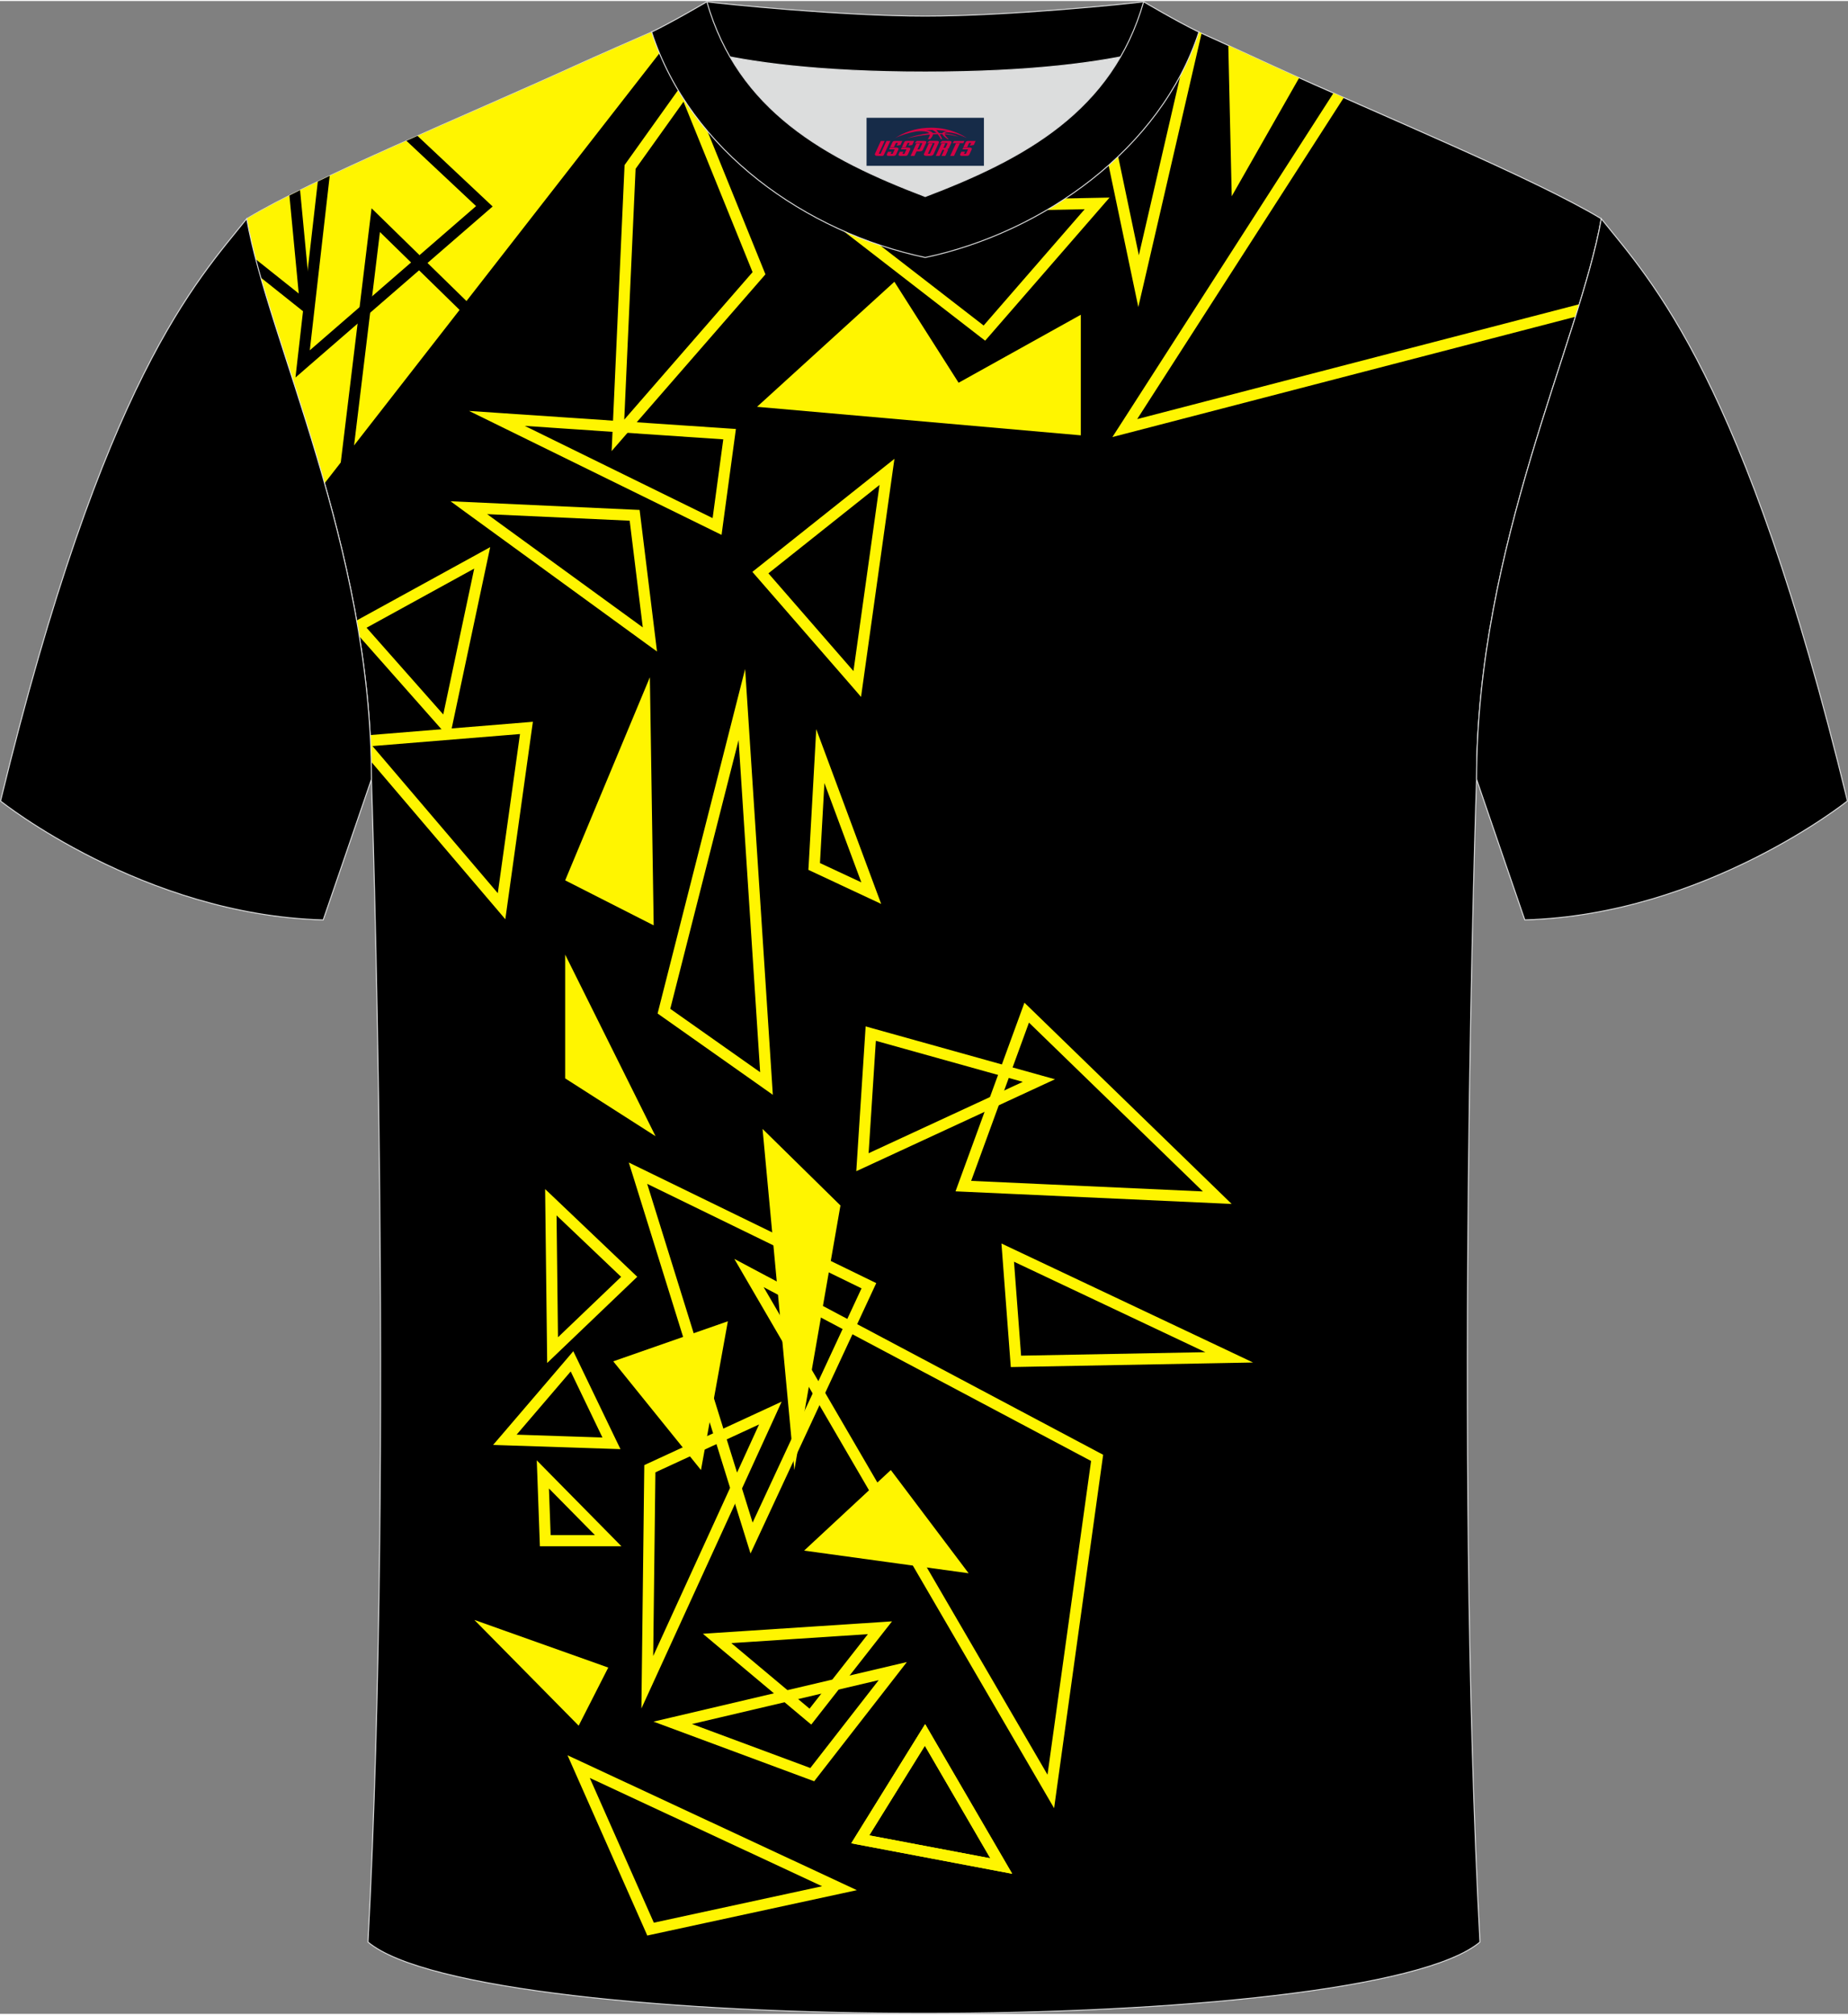 <?xml version="1.0" encoding="utf-8"?>
<!-- Generator: Adobe Illustrator 24.0.1, SVG Export Plug-In . SVG Version: 6.00 Build 0)  -->
<svg xmlns="http://www.w3.org/2000/svg" xmlns:xlink="http://www.w3.org/1999/xlink" version="1.1" id="图层_1" x="0px" y="0px" width="378px" height="412px" viewBox="0 0 377.89 411.46" enable-background="new 0 0 377.89 411.46" xml:space="preserve">
<rect x="0" y="0" width="377.89" height="411.46" fill="#808080" stroke="none"/>
<g>
	<path fill-rule="evenodd" clip-rule="evenodd" stroke="#DCDDDD" stroke-width="0.2" stroke-miterlimit="22.926" d="M75.25,396.78   c5.36-101,0.7-237.68,0.7-237.68c0-47.62-21.24-89.93-25.5-114.6c13.63-8.23,45.28-21.25,67.14-31.23   c5.55-2.52,11.68-5.18,15.66-6.93c17.52-0.32,25.34,1.25,55.54,1.25h0.31c30.2,0,38.53-1.57,56.04-1.25   c3.98,1.76,9.6,4.41,15.15,6.93c21.87,9.98,53.51,23,67.14,31.23c-4.27,24.67-25.5,66.98-25.5,114.6c0,0-4.66,136.67,0.7,237.68   C279.57,416.22,98.32,416.22,75.25,396.78z"/>
	<g>
		<path fill-rule="evenodd" clip-rule="evenodd" fill="#FFF500" d="M120.6,363.23l13.1,29.59l34.41-7.45L120.6,363.23L120.6,363.23z     M131.99,394.6l-14.71-33.22l-1.23-2.78l2.76,1.28l53.34,24.86l3.07,1.43l-3.32,0.72l-38.63,8.36l-0.91,0.2L131.99,394.6z"/>
		<path fill-rule="evenodd" clip-rule="evenodd" fill="#FFF500" d="M141.5,352.21l24.2,8.99l13.98-17.96L141.5,352.21L141.5,352.21z     M165.7,363.62l-28.53-10.59l-3.54-1.31l3.67-0.86l45-10.58l3.14-0.74l-1.98,2.55L167,363.25l-0.51,0.66L165.7,363.62z"/>
		<path fill-rule="evenodd" clip-rule="evenodd" fill="#FFF500" d="M149.55,335.67l15.99,13.4l11.93-15.23L149.55,335.67    L149.55,335.67z M164.98,351.57l-19.07-15.98l-2.18-1.83l2.84-0.19l33.3-2.18l2.54-0.17l-1.57,2l-14.22,18.17l-0.73,0.93    L164.98,351.57z"/>
		<path fill-rule="evenodd" clip-rule="evenodd" fill="#FFF500" d="M177.75,374.97l24.76,4.69l-13.39-23.01L177.75,374.97    L177.75,374.97z M204.54,382.36l-28.84-5.46l-1.63-0.31l0.87-1.41l13.24-21.34l1-1.61l0.95,1.64l15.6,26.8l1.25,2.15    L204.54,382.36z"/>
		<path fill-rule="evenodd" clip-rule="evenodd" fill="#FFF500" d="M177.75,374.97l24.76,4.69l-13.39-23.01L177.75,374.97    L177.75,374.97z M204.54,382.36l-28.84-5.46l-1.63-0.31l0.87-1.41l13.24-21.34l1-1.61l0.95,1.64l15.6,26.8l1.25,2.15    L204.54,382.36z"/>
		<path fill-rule="evenodd" clip-rule="evenodd" fill="#FFF500" d="M156.15,262.9l58.05,99.67l8.91-64.13L156.15,262.9L156.15,262.9    z M213.89,366.57l-61.72-105.98l-2.01-3.46l3.53,1.88l71.19,37.79l0.7,0.37l-0.11,0.79L216,366.15l-0.45,3.27L213.89,366.57z"/>
		<path fill-rule="evenodd" clip-rule="evenodd" fill="#FFF500" d="M207.35,257.71l1.45,19.2l37.68-0.71L207.35,257.71    L207.35,257.71z M206.61,278.16l-1.68-22.23l-0.15-1.95l1.77,0.84l45.29,21.41l4.39,2.08l-4.86,0.09l-43.61,0.82l-1.07,0.02    L206.61,278.16z"/>
		<path fill-rule="evenodd" clip-rule="evenodd" fill="#FFF500" d="M198.59,241.18l47.38,2.16l-35.56-34.51L198.59,241.18    L198.59,241.18z M248.87,245.76l-51.93-2.37l-1.55-0.07l0.53-1.45l12.96-35.46l0.6-1.65l1.26,1.22l38.97,37.83l2.15,2.09    L248.87,245.76z"/>
		<path fill-rule="evenodd" clip-rule="evenodd" fill="#FFF500" d="M179.1,212.55l-1.48,22.98l31.53-14.59L179.1,212.55    L179.1,212.55z M175.22,237.29l1.7-26.29l0.09-1.4l1.35,0.38l34.39,9.6l2.98,0.83l-2.81,1.3l-36.08,16.69l-1.74,0.8L175.22,237.29    z"/>
		<path fill-rule="evenodd" clip-rule="evenodd" fill="#FFF500" d="M130.96,238.59l47.21,23l1.01,0.49l-0.47,1.01l-23.99,51.58    l-1.25,2.68l-0.88-2.82l-23.22-74.58l-0.79-2.52L130.96,238.59L130.96,238.59z M176.17,263.15l-43.83-21.36l21.56,69.24    L176.17,263.15z"/>
		<path fill-rule="evenodd" clip-rule="evenodd" fill="#FFF500" d="M102.37,293.37l13.73-16.04l1.13-1.33l0.76,1.57l8.07,16.76    l0.82,1.69l-1.88-0.06l-21.8-0.72l-2.37-0.08L102.37,293.37L102.37,293.37z M116.7,280.14l-11.06,12.92l17.55,0.58L116.7,280.14z"/>
		<path fill-rule="evenodd" clip-rule="evenodd" fill="#FFF500" d="M112.6,313.59h9.05l-9.4-9.53L112.6,313.59L112.6,313.59z     M124.38,315.88H111.5h-1.1l-0.04-1.1l-0.49-13.55l-0.11-2.92l2.05,2.08l13.36,13.55l1.91,1.94L124.38,315.88L124.38,315.88z"/>
		<path fill-rule="evenodd" clip-rule="evenodd" fill="#FFF500" d="M133.57,338.31l21.65-47.34l-21.2,9.79L133.57,338.31    L133.57,338.31z M158.57,289.11l-25.17,55.03l-2.24,4.89l0.06-5.38l0.52-43.65l0.01-0.72l0.65-0.3l24.65-11.38l2.79-1.29    L158.57,289.11z"/>
		<path fill-rule="evenodd" clip-rule="evenodd" fill="#FFF500" d="M137.06,206.01l18.38,12.96l-4.41-67.9L137.06,206.01    L137.06,206.01z M156.08,222.21l-20.97-14.79l-0.64-0.45l0.19-0.76l15.93-62.68l1.78-6.99l0.47,7.2l5.04,77.47l0.15,2.38    L156.08,222.21z"/>
		<path fill-rule="evenodd" clip-rule="evenodd" fill="#FFF500" d="M168.58,159.86l-0.91,16.35l8.46,3.95L168.58,159.86    L168.58,159.86z M165.35,176.86l1.26-22.57l0.3-5.45l1.9,5.11l10.41,28.02l0.97,2.6l-2.52-1.18L166,177.93l-0.7-0.33    L165.35,176.86z"/>
		<path fill-rule="evenodd" clip-rule="evenodd" fill="#FFF500" d="M157.13,116.99l17.39,19.98l5.33-38.05L157.13,116.99    L157.13,116.99z M174.44,140.36l-19.81-22.77l-0.78-0.9l0.93-0.74l25.89-20.59l2.23-1.78l-0.4,2.83l-6.08,43.36l-0.35,2.48    L174.44,140.36z"/>
		<path fill-rule="evenodd" clip-rule="evenodd" fill="#FFF500" d="M171.69,43.54l29.45,22.79l20.66-23.77L171.69,43.54    L171.69,43.54z M200.6,68.78l-32.86-25.42l-2.55-1.98l3.23-0.06l55.91-1.09l2.56-0.05l-1.68,1.93l-23.05,26.51l-0.71,0.81    L200.6,68.78z"/>
		<path fill-rule="evenodd" clip-rule="evenodd" fill="#FFF500" d="M107.31,86.85l38.41,18.85l2.18-16.1L107.31,86.85L107.31,86.85z     M146.14,108.44l-45.03-22.1l-5.2-2.55l5.77,0.39l47.58,3.22l1.22,0.08l-0.16,1.21l-2.56,18.87l-0.21,1.57L146.14,108.44z"/>
		<path fill-rule="evenodd" clip-rule="evenodd" fill="#FFF500" d="M125.22,88.74l2.48-54.87l0.02-0.34l0.19-0.27l11.2-15.68    l1.21-1.69l0.78,1.92l15.16,37.41l0.26,0.65l-0.46,0.53l-28.85,33.14L125.07,92L125.22,88.74L125.22,88.74z M129.97,34.3    l-2.32,51.27l26.24-30.15l-14.12-34.84L129.97,34.3z"/>
		<path fill-rule="evenodd" clip-rule="evenodd" fill="#FFF500" d="M99.61,104.89l31.83,23.15l-2.68-21.81L99.61,104.89    L99.61,104.89z M132.22,131.43L95.2,104.5l-3.07-2.24l3.79,0.17l33.9,1.56l0.97,0.04l0.12,0.96l3.12,25.37l0.32,2.61    L132.22,131.43z"/>
		<path fill-rule="evenodd" clip-rule="evenodd" fill="#FFF500" d="M90.64,145.84l6.33-29.82l-22.01,12.09L90.64,145.84    L90.64,145.84z M73.49,129.89c-0.18-1.09-0.36-2.18-0.55-3.27l25.12-13.79l2.18-1.2l-0.52,2.43l-7.32,34.46l-0.47,2.21l-1.5-1.69    L73.49,129.89z"/>
		<path fill-rule="evenodd" clip-rule="evenodd" fill="#FFF500" d="M75.7,150.05l31.86-2.6l1.41-0.12l-0.2,1.41l-5.09,36.45    l-0.35,2.51l-1.64-1.93L75.9,155.5C75.87,153.68,75.8,151.86,75.7,150.05L75.7,150.05z M106.33,149.84l-30.16,2.46l25.62,30.07    L106.33,149.84z"/>
		<path fill-rule="evenodd" clip-rule="evenodd" fill="#FFF500" d="M114.1,273.15l12.91-12.35l-13.2-12.56L114.1,273.15    L114.1,273.15z M129.44,261.62l-15.66,14.98l-1.89,1.81l-0.03-2.62l-0.36-30.23l-0.03-2.7l1.96,1.86l16.02,15.25l0.86,0.82    L129.44,261.62z"/>
		<path fill-rule="evenodd" clip-rule="evenodd" fill="#FFF500" d="M231.71,57.5l-9.87-47.08l-0.25-1.18l1.2-0.18l18.76-2.76    c1.16,0,2.35,0.02,3.59,0.04l0.57,0.25l-0.16,0.69l-11.61,50.24l-1.17,5.04L231.71,57.5L231.71,57.5z M224.32,11.14l8.56,40.83    L242.95,8.4L224.32,11.14z"/>
		<path fill-rule="evenodd" clip-rule="evenodd" fill="#FFF500" d="M232.54,85.46l90.4-23.48c-0.26,0.84-0.52,1.7-0.79,2.56    L230.29,88.4l-2.82,0.73l1.58-2.45l43.63-67.87l2.11,0.93L232.54,85.46z"/>
		<polygon fill-rule="evenodd" clip-rule="evenodd" fill="#FFF500" points="155.93,230.56 171.86,246.21 162.43,300.29   "/>
		<polygon fill-rule="evenodd" clip-rule="evenodd" fill="#FFF500" points="115.57,220.23 134.05,232.05 115.57,194.93   "/>
		<polygon fill-rule="evenodd" clip-rule="evenodd" fill="#FFF500" points="115.57,179.75 133.67,188.95 132.89,138.23   "/>
		<polygon fill-rule="evenodd" clip-rule="evenodd" fill="#FFF500" points="125.4,278.07 143.34,300.29 148.84,269.88   "/>
		<polygon fill-rule="evenodd" clip-rule="evenodd" fill="#FFF500" points="164.43,316.76 198.07,321.39 182.16,300.29   "/>
		<polygon fill-rule="evenodd" clip-rule="evenodd" fill="#FFF500" points="97,330.93 118.33,352.55 124.38,340.67   "/>
		<polygon fill-rule="evenodd" clip-rule="evenodd" fill="#FFF500" points="154.8,82.95 221.01,88.78 221.01,64.13 196.02,78.03     182.89,57.39   "/>
		<path fill-rule="evenodd" clip-rule="evenodd" fill="#FFF500" d="M251.87,39.91l13.79-24.21c-1.84-0.83-3.64-1.63-5.37-2.43    c-3.12-1.42-6.26-2.87-9.12-4.19L251.87,39.91z"/>
		<path fill-rule="evenodd" clip-rule="evenodd" fill="#FFF500" d="M66.37,98.58L138.26,6.3c-1.59,0-3.25,0.01-5,0.04    c-3.98,1.75-10.11,4.41-15.66,6.93c-21.86,9.98-53.51,23-67.14,31.23C52.77,57.95,60.14,76.64,66.37,98.58z"/>
		<path fill-rule="evenodd" clip-rule="evenodd" d="M63.35,71.4l34-29.48L83.11,28.57l2.26-1l14.45,13.57l0.92,0.86l-0.96,0.83    L62.63,75.04l-2.21,1.92l0.33-2.91l4.24-37.16c0.8-0.38,1.6-0.77,2.43-1.16L63.35,71.4z"/>
		<path fill-rule="evenodd" clip-rule="evenodd" d="M77.69,47.22L72.02,94l31.41-21.62L77.69,47.22L77.69,47.22z M69.45,96.24    l6.25-51.58l0.28-2.29l1.65,1.61l28.39,27.74l0.99,0.97l-1.14,0.78L71.23,97.31l-2.08,1.43L69.45,96.24z"/>
		<path fill-rule="evenodd" clip-rule="evenodd" d="M52.3,52.79l8.79,7l-1.91-20.04c0.71-0.36,1.44-0.72,2.18-1.09l2.25,23.59    l0.25,2.67l-2.1-1.67l-8.45-6.73C52.96,55.24,52.62,54,52.3,52.79z"/>
	</g>
	<path fill-rule="evenodd" clip-rule="evenodd" stroke="#DCDDDD" stroke-width="0.2" stroke-miterlimit="22.926" d="M327.44,44.5   c10.2,12.75,29.25,32.3,50.34,119.02c0,0-29.08,23.29-65.98,24.31c0,0-7.14-20.75-9.86-28.74   C301.94,111.49,323.17,69.17,327.44,44.5z"/>
	<path fill-rule="evenodd" clip-rule="evenodd" fill="#DCDDDD" d="M149.28,11.42c8.45,14.62,23.39,22.27,39.92,28.55   c16.55-6.29,31.48-13.92,39.92-28.56c-8.65,1.66-21.45,3.09-39.92,3.09C170.73,14.51,157.93,13.08,149.28,11.42z"/>
	<path fill-rule="evenodd" clip-rule="evenodd" stroke="#DCDDDD" stroke-width="0.2" stroke-miterlimit="22.926" d="M189.2,3.08   c-17.28,0-41.78-2.53-44.66-2.93c0,0-5.53,4.46-11.29,6.19c0,0,11.78,8.17,55.95,8.17s55.95-8.17,55.95-8.17   c-5.76-1.72-11.29-6.19-11.29-6.19C230.97,0.55,206.48,3.08,189.2,3.08z"/>
	<path fill-rule="evenodd" clip-rule="evenodd" stroke="#DCDDDD" stroke-width="0.2" stroke-miterlimit="22.926" d="M189.2,52.43   c23.96-5.08,48.15-22.11,55.95-46.09c-4.43-2.13-11.29-6.19-11.29-6.19c-6.4,22.33-24.3,32.08-44.66,39.82   c-20.33-7.73-38.27-17.52-44.66-39.82c0,0-6.86,4.05-11.29,6.19C141.16,30.69,164.85,47.27,189.2,52.43z"/>
	
	<path fill-rule="evenodd" clip-rule="evenodd" stroke="#DCDDDD" stroke-width="0.2" stroke-miterlimit="22.926" d="M50.45,44.5   C40.25,57.26,21.2,76.81,0.11,163.53c0,0,29.08,23.29,65.98,24.31c0,0,7.14-20.75,9.86-28.74C75.95,111.49,54.72,69.17,50.45,44.5z   "/>
</g>
<g id="tag_logo">
	<rect y="23.87" fill="#162B48" width="24" height="9.818" x="177.2"/>
	<g>
		<path fill="#D30044" d="M193.16,27.06l0.005-0.011c0.131-0.311,1.085-0.262,2.351,0.071c0.715,0.24,1.44,0.54,2.193,0.9    c-0.218-0.147-0.447-0.289-0.682-0.42l0.011,0.005l-0.011-0.005c-1.478-0.845-3.218-1.418-5.1-1.62    c-1.282-0.115-1.658-0.082-2.411-0.055c-2.449,0.142-4.68,0.905-6.458,2.095c1.26-0.638,2.722-1.075,4.195-1.336    c1.467-0.18,2.476-0.033,2.771,0.344c-1.691,0.175-3.469,0.633-4.555,1.075c1.156-0.338,2.967-0.665,4.647-0.813    c0.016,0.251-0.115,0.567-0.415,0.96h0.475c0.376-0.382,0.584-0.725,0.595-1.004c0.333-0.022,0.66-0.033,0.971-0.033    C191.99,27.5,192.2,27.85,192.4,28.24h0.262c-0.125-0.344-0.295-0.687-0.518-1.036c0.207,0,0.393,0.005,0.567,0.011    c0.104,0.267,0.496,0.66,1.058,1.025h0.245c-0.442-0.365-0.753-0.753-0.835-1.004c1.047,0.065,1.696,0.224,2.885,0.513    C194.98,27.32,194.24,27.15,193.16,27.06z M190.72,26.97c-0.164-0.295-0.655-0.485-1.402-0.551    c0.464-0.033,0.922-0.055,1.364-0.055c0.311,0.147,0.589,0.344,0.84,0.589C191.26,26.95,190.99,26.96,190.72,26.97z M192.7,27.02c-0.224-0.016-0.458-0.027-0.715-0.044c-0.147-0.202-0.311-0.398-0.502-0.6c0.082,0,0.164,0.005,0.24,0.011    c0.72,0.033,1.429,0.125,2.138,0.273C193.19,26.62,192.81,26.78,192.7,27.02z"/>
		<path fill="#D30044" d="M180.12,28.6L178.95,31.15C178.77,31.52,179.04,31.66,179.52,31.66l0.873,0.005    c0.115,0,0.251-0.049,0.327-0.175l1.342-2.891H181.28L180.06,31.23H179.89c-0.147,0-0.185-0.033-0.147-0.125l1.156-2.504H180.12L180.12,28.6z M181.98,29.95h1.271c0.36,0,0.584,0.125,0.442,0.425L183.22,31.41C183.12,31.63,182.85,31.66,182.62,31.66H181.7c-0.267,0-0.442-0.136-0.349-0.333l0.235-0.513h0.742L182.15,31.19C182.13,31.24,182.17,31.25,182.23,31.25h0.18    c0.082,0,0.125-0.016,0.147-0.071l0.376-0.813c0.011-0.022,0.011-0.044-0.055-0.044H181.81L181.98,29.95L181.98,29.95z M182.8,29.88h-0.78l0.475-1.025c0.098-0.218,0.338-0.256,0.578-0.256H184.52L184.13,29.44L183.35,29.56l0.262-0.562H183.32c-0.082,0-0.12,0.016-0.147,0.071L182.8,29.88L182.8,29.88z M184.39,29.95L184.22,30.32h1.069c0.06,0,0.06,0.016,0.049,0.044    L184.96,31.18C184.94,31.23,184.9,31.25,184.82,31.25H184.64c-0.055,0-0.104-0.011-0.082-0.06l0.175-0.376H183.99L183.76,31.33C183.66,31.52,183.84,31.66,184.11,31.66h0.916c0.24,0,0.502-0.033,0.605-0.251l0.475-1.031c0.142-0.3-0.082-0.425-0.442-0.425H184.39L184.39,29.95z M185.2,29.88l0.371-0.818c0.022-0.055,0.06-0.071,0.147-0.071h0.295L185.75,29.55l0.791-0.115l0.387-0.845H185.48c-0.24,0-0.48,0.038-0.578,0.256L184.43,29.88L185.2,29.88L185.2,29.88z M187.6,30.34h0.278c0.087,0,0.153-0.022,0.202-0.115    l0.496-1.075c0.033-0.076-0.011-0.12-0.125-0.12H187.05l0.431-0.431h1.522c0.355,0,0.485,0.153,0.393,0.355l-0.676,1.445    c-0.06,0.125-0.175,0.333-0.644,0.327l-0.649-0.005L186.99,31.66H186.21l1.178-2.558h0.785L187.6,30.34L187.6,30.34z     M190.19,31.15c-0.022,0.049-0.06,0.076-0.142,0.076h-0.191c-0.082,0-0.109-0.027-0.082-0.076l0.944-2.051h-0.785l-0.987,2.138    c-0.125,0.273,0.115,0.415,0.453,0.415h0.72c0.327,0,0.649-0.071,0.769-0.322l1.085-2.384c0.093-0.202-0.06-0.355-0.415-0.355    h-1.533l-0.431,0.431h1.38c0.115,0,0.164,0.033,0.131,0.104L190.19,31.15L190.19,31.15z M192.91,30.02h0.278    c0.087,0,0.158-0.022,0.202-0.115l0.344-0.753c0.033-0.076-0.011-0.12-0.125-0.12h-1.402l0.425-0.431h1.527    c0.355,0,0.485,0.153,0.393,0.355l-0.529,1.124c-0.044,0.093-0.147,0.18-0.393,0.18c0.224,0.011,0.256,0.158,0.175,0.327    l-0.496,1.075h-0.785l0.54-1.167c0.022-0.055-0.005-0.087-0.104-0.087h-0.235L192.14,31.66h-0.785l1.178-2.558h0.785L192.91,30.02L192.91,30.02z M195.48,29.11L194.3,31.66h0.785l1.184-2.558H195.48L195.48,29.11z M196.99,29.04l0.202-0.431h-2.1l-0.295,0.431    H196.99L196.99,29.04z M196.97,29.95h1.271c0.36,0,0.584,0.125,0.442,0.425l-0.475,1.031c-0.104,0.218-0.371,0.251-0.605,0.251    h-0.916c-0.267,0-0.442-0.136-0.349-0.333l0.235-0.513h0.742L197.14,31.19c-0.022,0.049,0.022,0.06,0.082,0.06h0.18    c0.082,0,0.125-0.016,0.147-0.071l0.376-0.813c0.011-0.022,0.011-0.044-0.049-0.044h-1.069L196.97,29.95L196.97,29.95z     M197.78,29.88H197l0.475-1.025c0.098-0.218,0.338-0.256,0.578-0.256h1.451l-0.387,0.845l-0.791,0.115l0.262-0.562h-0.295    c-0.082,0-0.12,0.016-0.147,0.071L197.78,29.88z"/>
	</g>
</g>
</svg>